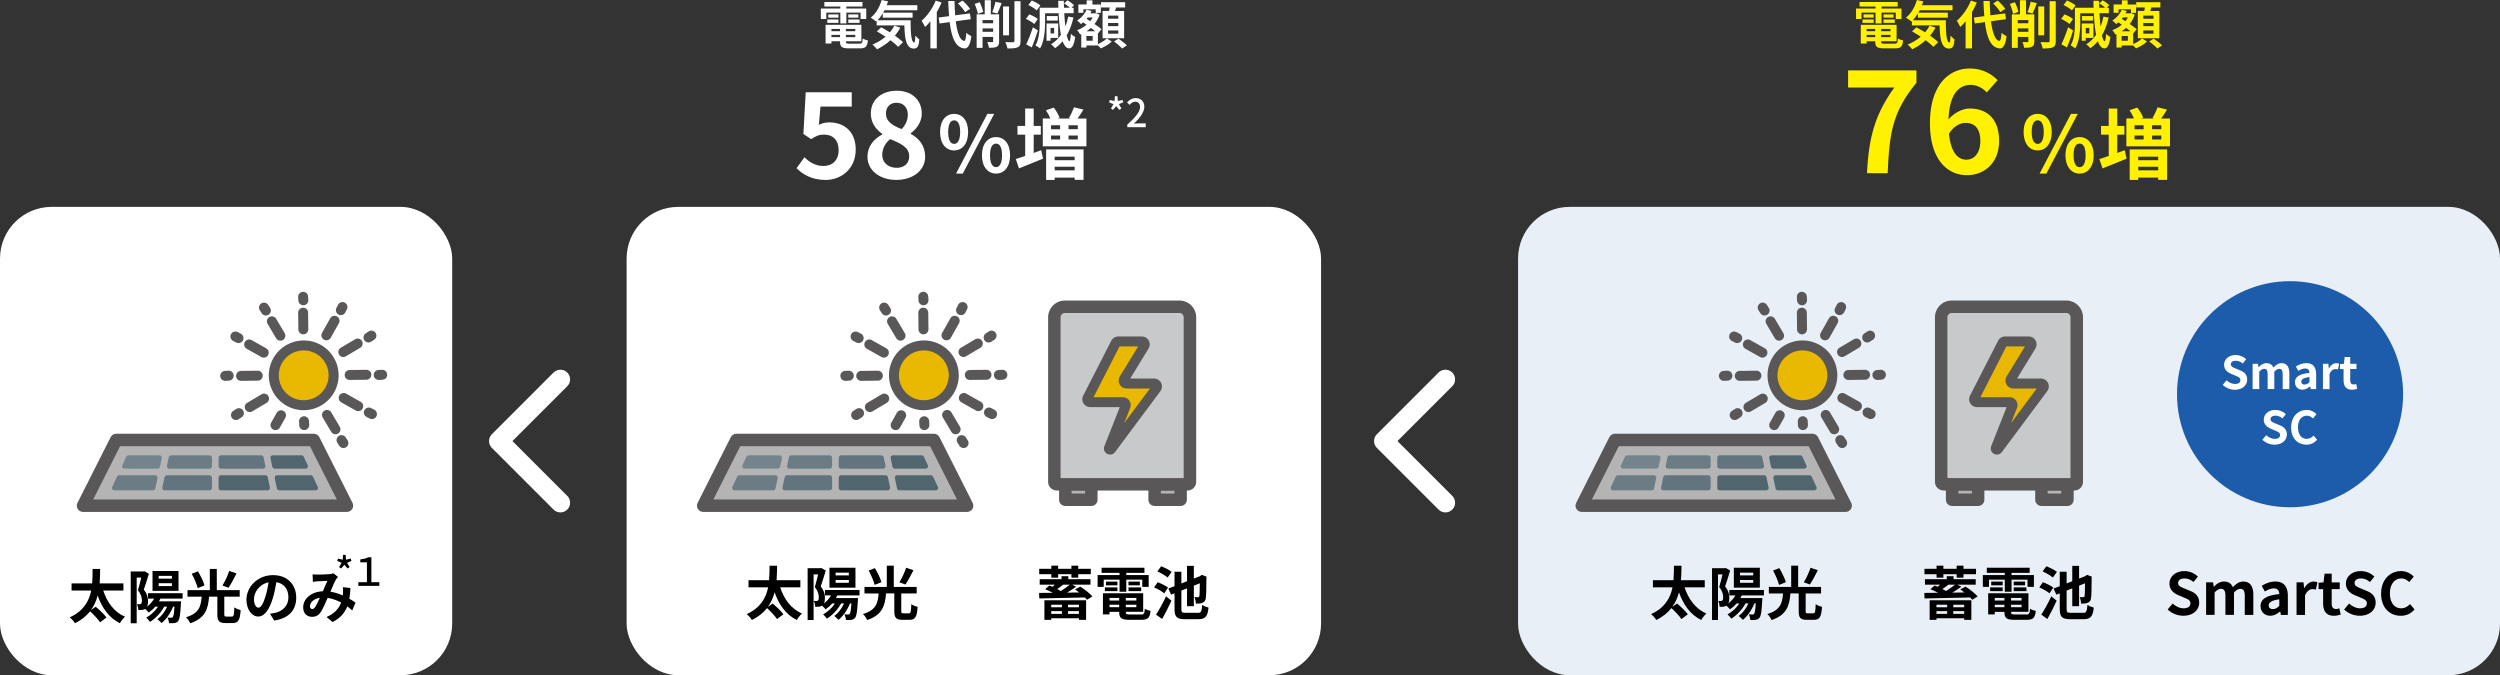 <svg xmlns="http://www.w3.org/2000/svg" id="_レイヤー_2" data-name="レイヤー_2" viewBox="0 0 774 209.05"><rect x="0" y="0" width="774" height="209.05" fill="#333333" stroke="none"/><defs><style>.cls-1{fill:#51656f}.cls-2{fill:#e9b800}.cls-3{fill:#c8c9ca}.cls-4{fill:#1d5caa}.cls-5{fill:#62747e}.cls-6{fill:#fff}.cls-7{fill:none;stroke:#fff;stroke-linecap:round;stroke-linejoin:round;stroke-width:6px}.cls-8{fill:#6b7c85}.cls-10{fill:#74848c}.cls-11{fill:#b4b4b5}.cls-12{fill:#595757}.cls-13{fill:#fff100}</style></defs><g id="_レイヤー_1-2" data-name="レイヤー_1"><path d="M255.81 5.89h-1.68V2.64h6.04v-.61h-4.95V.62h11.8v1.41h-4.99v.61h6.16v3.25h-1.76V3.91h-4.4v3.33h-1.86V3.91h-4.35v1.98Zm10.26 7.62c.8 0 .94-.24 1.06-1.6.38.27 1.1.51 1.58.61-.22 1.92-.74 2.45-2.48 2.45h-3.36c-2.19 0-2.8-.46-2.8-2.14v-.05h-2.66v.7h-1.81V7.67h11.08v5.11h-4.79v.05c0 .59.18.69 1.15.69h3.03Zm-9.94-7.48h3.46v1.04h-3.46V6.03Zm3.46-.56h-3.15V4.45h3.15v1.02Zm-2.18 3.48v.7h2.66v-.7h-2.66Zm2.66 2.54v-.69h-2.66v.69h2.66Zm4.72-2.54h-2.9v.7h2.9v-.7Zm0 2.54v-.69h-2.9v.69h2.9Zm.96-7.04v1.02h-3.12V4.45h3.12Zm-3.12 1.58h3.49v1.04h-3.49V6.03ZM281.94 6.27c-.03 3.84.18 6.87 1.1 6.87.24-.02.3-.85.34-2.14.37.43.85.91 1.23 1.18-.14 2-.48 2.85-1.71 2.85-2.34 0-2.8-3.06-2.9-7.16h-8.58V6.54l-.14.13c-.37-.32-1.26-.93-1.73-1.2 1.59-1.2 2.79-3.27 3.41-5.47l1.98.42c-.13.4-.26.8-.4 1.18H284v1.58h-10.16c-.13.26-.27.51-.42.75h9.12v1.54h-9.24V4.13c-.5.82-1.04 1.54-1.62 2.15h10.24Zm-3.2 2.29c-.48.88-1.04 1.71-1.7 2.48 1.01.69 1.9 1.41 2.53 2.03l-1.52 1.44c-.56-.62-1.41-1.33-2.37-2.06-1.26 1.15-2.69 2.1-4.16 2.82-.3-.4-1.01-1.14-1.42-1.49 1.49-.58 2.87-1.41 4.05-2.42-.91-.61-1.84-1.17-2.69-1.65l1.36-1.25c.83.43 1.76.98 2.67 1.55.56-.64 1.02-1.33 1.41-2.06l1.84.61ZM291.52.78c-.42.98-.91 1.97-1.49 2.95v11.25h-1.98v-8.4c-.54.67-1.09 1.28-1.67 1.79-.18-.45-.72-1.47-1.06-1.94 1.73-1.47 3.41-3.83 4.37-6.24l1.82.59Zm4.39 5.8c.45 3.55 1.3 5.92 2.58 6.08.37.03.56-.77.69-2.54.35.42 1.2.9 1.55 1.09-.4 3.09-1.26 3.83-2.16 3.78-2.71-.26-3.97-3.27-4.54-8.15l-3.15.43-.27-1.84 3.23-.43c-.11-1.44-.21-3.01-.26-4.69h1.94c.03 1.57.1 3.07.21 4.43l4.56-.59.27 1.79-4.64.64Zm2.87-2.83c-.4-.75-1.36-1.87-2.19-2.69l1.42-.88c.85.77 1.84 1.82 2.31 2.58l-1.54.99ZM302.75 4.29c-.14-.82-.58-2.13-.99-3.07l1.55-.54c.46.94.91 2.19 1.09 3.01l-1.65.61Zm6.57 8.5c0 .88-.16 1.38-.74 1.68-.54.29-1.3.32-2.42.32-.06-.51-.29-1.3-.51-1.78.62.03 1.31.03 1.54.03.21-.02.29-.08.29-.29v-1.31h-3.28v3.38h-1.83V4.43h2.5V.06h1.89v4.37h2.56v8.36Zm-5.13-6.58v.99h3.28v-.99h-3.28Zm3.29 3.63V8.8h-3.28v1.04h3.28Zm-.29-6.05c.38-.9.8-2.26 1.01-3.25l1.89.42c-.42 1.17-.91 2.42-1.31 3.23l-1.58-.4Zm5.2 7.14h-1.84V2h1.84v8.93ZM315.96.37v12.31c0 1.12-.22 1.63-.88 1.95-.66.32-1.73.38-3.18.37-.08-.54-.37-1.42-.66-1.97 1.04.05 2.07.05 2.4.05.3-.02.43-.11.43-.42V.37h1.89ZM320.19 7.44c-.53-.51-1.67-1.18-2.56-1.58l1.04-1.41c.91.35 2.06.94 2.64 1.46l-1.12 1.54Zm1.14 1.97c-.54 1.76-1.23 3.67-1.89 5.27l-1.73-.94c.61-1.28 1.47-3.39 2.08-5.31l1.54.99Zm-.37-6.19c-.53-.53-1.67-1.25-2.59-1.66l1.07-1.41c.9.38 2.08 1.02 2.66 1.54l-1.14 1.54Zm11.38 2.21c-.48 2.08-1.17 3.92-2.08 5.49.26 1.12.53 1.79.82 1.81.22.02.38-.8.46-2.27.3.37 1.04.83 1.34.98-.4 2.91-1.18 3.54-1.84 3.54-.88-.02-1.55-.8-2.05-2.22-.69.83-1.47 1.55-2.34 2.16-.26-.32-.88-.93-1.25-1.22a9.945 9.945 0 0 0 3.06-2.93c-.35-1.78-.58-4.05-.7-6.67h-4.21v2.79c0 2.4-.22 5.89-1.57 8.13-.3-.3-1.02-.78-1.42-.96 1.22-2.06 1.33-5.01 1.33-7.17V2.4h5.79c-.03-.7-.05-1.42-.06-2.16h1.75c0 .74.02 1.46.05 2.16h1.81c-.46-.45-1.15-.98-1.78-1.34l1.02-.96c.72.4 1.63 1.04 2.05 1.54l-.78.77h.66v1.68h-2.9c.08 1.49.19 2.86.34 4.07.37-.93.66-1.94.88-3.03l1.63.3Zm-7.09 6.32v.86H324V7.26h3.62v4.48h-2.37Zm2.24-5.38h-3.41V4.98h3.41v1.39Zm-2.24 2.27v1.71h1.11V8.64h-1.11ZM339.91 13.65c1.06-.43 2.18-1.17 2.75-1.76l1.54.96c-.83.82-2.24 1.66-3.41 2.13-.21-.26-.56-.61-.88-.91h-3.55v.64h-1.6v-4.15l-.34.14c-.21-.42-.62-1.06-.96-1.36 1.06-.37 2.06-.94 2.95-1.68l-1.06-.74c-.22.19-.45.38-.69.54-.26-.3-.85-.88-1.2-1.1 1.25-.78 2.35-2 2.93-3.35l1.55.38c-.11.26-.22.5-.37.74h1.49l.29-.08 1.07.5a9.528 9.528 0 0 1-1.57 2.88c.85.58 1.63 1.15 2.16 1.6l-1.07 1.33-.03-.03v3.31Zm-4.5-9.68h-1.54V1.39h2.56V.1h1.78v1.3h2.61v2.58h-1.58v-1.1h-3.83v1.1Zm2.88 7.17h-1.94v1.47h1.94v-1.47Zm.8-1.47c-.4-.32-.88-.67-1.36-1.04-.42.38-.86.74-1.34 1.04h2.71Zm-2.34-4.26c-.11.14-.22.27-.34.42l1.11.72c.3-.35.56-.74.78-1.14h-1.55Zm6.62-2.02.19-1.09h-2.69V.69h7.48v1.62h-2.77c-.13.38-.26.75-.38 1.09h2.83v8.44h-6.67V3.39h2.02Zm2.86 1.43h-3.17v.98h3.17v-.98Zm0 2.29h-3.17v.98h3.17v-.98Zm0 2.32h-3.17v.99h3.17v-.99Zm.05 2.54c.85.59 2.02 1.47 2.59 2.08l-1.47.98c-.51-.61-1.63-1.55-2.5-2.19l1.38-.86Z" class="cls-6"/><path d="M576.31 5.89h-1.68V2.64h6.04v-.61h-4.95V.62h11.8v1.41h-4.99v.61h6.16v3.25h-1.76V3.91h-4.4v3.33h-1.86V3.91h-4.35v1.98Zm10.26 7.62c.8 0 .94-.24 1.06-1.6.38.27 1.1.51 1.58.61-.22 1.92-.74 2.45-2.48 2.45h-3.36c-2.19 0-2.8-.46-2.8-2.14v-.05h-2.66v.7h-1.81V7.67h11.08v5.11h-4.79v.05c0 .59.18.69 1.15.69h3.03Zm-9.94-7.48h3.46v1.04h-3.46V6.03Zm3.46-.56h-3.15V4.45h3.15v1.02Zm-2.18 3.48v.7h2.66v-.7h-2.66Zm2.66 2.54v-.69h-2.66v.69h2.66Zm4.72-2.54h-2.9v.7h2.9v-.7Zm0 2.54v-.69h-2.9v.69h2.9Zm.96-7.04v1.02h-3.12V4.45h3.12Zm-3.12 1.58h3.49v1.04h-3.49V6.03ZM602.44 6.27c-.03 3.84.18 6.87 1.1 6.87.24-.02.3-.85.34-2.14.37.43.85.91 1.23 1.18-.14 2-.48 2.85-1.71 2.85-2.34 0-2.8-3.06-2.9-7.16h-8.58V6.54l-.14.13c-.37-.32-1.26-.93-1.73-1.2 1.59-1.2 2.79-3.27 3.41-5.47l1.98.42c-.13.4-.26.8-.4 1.18h9.46v1.58h-10.16c-.13.26-.27.51-.42.75h9.12v1.54h-9.24V4.13c-.5.82-1.04 1.54-1.62 2.15h10.24Zm-3.2 2.29c-.48.88-1.04 1.71-1.7 2.48 1.01.69 1.9 1.41 2.53 2.03l-1.52 1.44c-.56-.62-1.41-1.33-2.37-2.06-1.26 1.15-2.69 2.1-4.16 2.82-.3-.4-1.01-1.14-1.42-1.49 1.49-.58 2.87-1.41 4.05-2.42-.91-.61-1.84-1.17-2.69-1.65l1.36-1.25c.83.43 1.76.98 2.67 1.55.56-.64 1.02-1.33 1.41-2.06l1.84.61ZM612.02.78c-.42.98-.91 1.97-1.49 2.95v11.25h-1.98v-8.4c-.54.67-1.09 1.28-1.67 1.79-.18-.45-.72-1.47-1.06-1.94 1.73-1.47 3.41-3.83 4.37-6.24l1.82.59Zm4.39 5.8c.45 3.55 1.3 5.92 2.58 6.08.37.03.56-.77.69-2.54.35.42 1.2.9 1.55 1.09-.4 3.09-1.26 3.83-2.16 3.78-2.71-.26-3.97-3.27-4.54-8.15l-3.15.43-.27-1.84 3.23-.43c-.11-1.44-.21-3.01-.26-4.69h1.94c.03 1.57.1 3.07.21 4.43l4.56-.59.27 1.79-4.64.64Zm2.87-2.83c-.4-.75-1.36-1.87-2.19-2.69l1.42-.88c.85.77 1.84 1.82 2.31 2.58l-1.54.99ZM623.25 4.29c-.14-.82-.58-2.13-.99-3.07l1.55-.54c.46.94.91 2.19 1.09 3.01l-1.65.61Zm6.57 8.5c0 .88-.16 1.38-.74 1.68-.54.29-1.3.32-2.42.32-.06-.51-.29-1.3-.51-1.78.62.03 1.31.03 1.54.03.21-.02.29-.08.29-.29v-1.31h-3.28v3.38h-1.83V4.43h2.5V.06h1.89v4.37h2.56v8.36Zm-5.13-6.58v.99h3.28v-.99h-3.28Zm3.29 3.63V8.8h-3.28v1.04h3.28Zm-.29-6.05c.38-.9.8-2.26 1.01-3.25l1.89.42c-.42 1.17-.91 2.42-1.31 3.23l-1.58-.4Zm5.2 7.14h-1.84V2h1.84v8.93ZM636.46.37v12.31c0 1.12-.22 1.63-.88 1.95-.66.32-1.73.38-3.18.37-.08-.54-.37-1.42-.66-1.97 1.04.05 2.07.05 2.4.05.3-.02.43-.11.43-.42V.37h1.89ZM640.69 7.44c-.53-.51-1.67-1.18-2.56-1.58l1.04-1.41c.91.35 2.06.94 2.64 1.46l-1.12 1.54Zm1.14 1.97c-.54 1.76-1.23 3.67-1.89 5.27l-1.73-.94c.61-1.28 1.47-3.39 2.08-5.31l1.54.99Zm-.37-6.19c-.53-.53-1.67-1.25-2.59-1.66l1.07-1.41c.9.38 2.08 1.02 2.66 1.54l-1.14 1.54Zm11.38 2.21c-.48 2.08-1.17 3.92-2.08 5.49.26 1.12.53 1.79.82 1.81.22.02.38-.8.46-2.27.3.37 1.04.83 1.34.98-.4 2.91-1.18 3.54-1.84 3.54-.88-.02-1.55-.8-2.05-2.22-.69.83-1.47 1.55-2.34 2.16-.26-.32-.88-.93-1.25-1.22a9.945 9.945 0 0 0 3.06-2.93c-.35-1.78-.58-4.05-.7-6.67h-4.21v2.79c0 2.4-.22 5.89-1.57 8.13-.3-.3-1.02-.78-1.42-.96 1.22-2.06 1.33-5.01 1.33-7.17V2.4h5.79c-.03-.7-.05-1.42-.06-2.16h1.75c0 .74.02 1.46.05 2.16h1.81c-.46-.45-1.15-.98-1.78-1.34l1.02-.96c.72.4 1.63 1.04 2.05 1.54l-.78.77h.66v1.68H650c.08 1.49.19 2.86.34 4.07.37-.93.66-1.94.88-3.03l1.63.3Zm-7.09 6.32v.86h-1.25V7.26h3.62v4.48h-2.37Zm2.24-5.38h-3.41V4.98h3.41v1.39Zm-2.24 2.27v1.71h1.11V8.64h-1.11ZM660.41 13.65c1.06-.43 2.18-1.17 2.75-1.76l1.54.96c-.83.82-2.24 1.66-3.41 2.13-.21-.26-.56-.61-.88-.91h-3.55v.64h-1.6v-4.15l-.34.14c-.21-.42-.62-1.06-.96-1.36 1.06-.37 2.06-.94 2.95-1.68l-1.06-.74c-.22.19-.45.38-.69.54-.26-.3-.85-.88-1.2-1.1 1.25-.78 2.35-2 2.93-3.35l1.55.38c-.11.26-.22.5-.37.74h1.49l.29-.08 1.07.5a9.528 9.528 0 0 1-1.57 2.88c.85.58 1.63 1.15 2.16 1.6l-1.07 1.33-.03-.03v3.31Zm-4.5-9.68h-1.54V1.39h2.56V.1h1.78v1.3h2.61v2.58h-1.58v-1.1h-3.83v1.1Zm2.88 7.17h-1.94v1.47h1.94v-1.47Zm.8-1.47c-.4-.32-.88-.67-1.36-1.04-.42.38-.86.74-1.34 1.04h2.71Zm-2.34-4.26c-.11.14-.22.27-.34.42l1.11.72c.3-.35.56-.74.78-1.14h-1.55Zm6.62-2.02.19-1.09h-2.69V.69h7.48v1.62h-2.77c-.13.38-.26.75-.38 1.09h2.83v8.44h-6.67V3.39h2.02Zm2.86 1.43h-3.17v.98h3.17v-.98Zm0 2.29h-3.17v.98h3.17v-.98Zm0 2.32h-3.17v.99h3.17v-.99Zm.05 2.54c.85.59 2.02 1.47 2.59 2.08l-1.47.98c-.51-.61-1.63-1.55-2.5-2.19l1.38-.86ZM586.49 27.09h-14.32V21.8h21.16v3.83c-7.4 9.03-8.38 15.52-8.9 27.99h-6.41c.56-11.05 2.41-18.1 8.47-26.53ZM615.08 28.6c-1.12-1.29-3.05-2.32-4.9-2.32-3.65 0-6.66 2.75-6.92 10.71 1.72-2.11 4.47-3.4 6.54-3.4 5.33 0 9.12 3.18 9.12 10.02s-4.56 10.62-9.97 10.62c-6.06 0-11.44-4.86-11.44-16.08 0-11.87 5.89-16.94 12.3-16.94 3.87 0 6.71 1.63 8.64 3.61l-3.35 3.78Zm-1.98 15c0-3.78-1.76-5.55-4.51-5.55-1.72 0-3.61.9-5.2 3.35.6 5.8 2.75 8.04 5.42 8.04 2.36 0 4.3-1.98 4.3-5.85ZM626.52 40.88c0-3.58 1.8-5.62 4.34-5.62s4.34 2.04 4.34 5.62-1.78 5.69-4.34 5.69-4.34-2.11-4.34-5.69Zm6.22 0c0-2.62-.82-3.62-1.87-3.62s-1.85 1.01-1.85 3.62.82 3.67 1.85 3.67 1.87-1.06 1.87-3.67Zm8.42-5.62h2.11l-9.72 18.48h-2.09l9.7-18.48Zm-1.68 12.82c0-3.58 1.82-5.64 4.37-5.64s4.34 2.06 4.34 5.64-1.8 5.66-4.34 5.66-4.37-2.11-4.37-5.66Zm6.22 0c0-2.64-.79-3.62-1.85-3.62s-1.87.98-1.87 3.62.82 3.67 1.87 3.67 1.85-1.08 1.85-3.67ZM655.49 47.36c.77-.29 1.56-.58 2.33-.86l.58 2.62c-2.52 1.03-5.28 2.16-7.46 3.02l-.98-2.9c.82-.24 1.8-.58 2.9-.96V41.7h-2.38v-2.71h2.38v-5.38h2.64v5.38h2.21v2.71h-2.21v5.66Zm16.34-10.68v8.62h-13.51v-8.62h2.35c-.34-.79-.86-1.78-1.37-2.54l2.42-.84c.74.96 1.49 2.28 1.8 3.17l-.6.22h4.01l-.53-.17c.58-.91 1.22-2.3 1.58-3.31l2.93.72c-.62 1.01-1.25 1.97-1.82 2.76h2.74Zm-12.48 9.57h11.59v9.43h-2.76v-.7h-6.19v.72h-2.64v-9.46Zm1.51-7.46v1.22h2.81v-1.22h-2.81Zm0 4.39h2.81v-1.22h-2.81v1.22Zm1.13 5.33v1.08h6.19v-1.08h-6.19Zm6.2 4.22v-1.1H662v1.1h6.19Zm.95-13.94h-2.86v1.22h2.86v-1.22Zm0 3.17h-2.86v1.22h2.86v-1.22Z" class="cls-13"/><path d="m173.5 155.64-19.09-19.09 19.09-19.09M447.5 155.64l-19.09-19.09 19.09-19.09" class="cls-7"/><rect width="140" height="145" y="64.05" class="cls-6" rx="16" ry="16"/><path d="M31.96 182.83c1.19 3.64 3.38 6.66 6.75 8.12-.54.47-1.26 1.37-1.6 2-3.38-1.69-5.49-4.7-6.88-8.57-.41 1.57-1.06 3.11-2.07 4.5l1.48-1.03c1.13.95 2.65 2.38 3.33 3.33l-1.98 1.48c-.61-.94-1.96-2.36-3.1-3.4-1.12 1.42-2.63 2.7-4.7 3.69-.32-.59-.99-1.35-1.6-1.82 4.3-1.93 6-5.06 6.64-8.3h-6.07v-2.21h6.37c.14-1.57.13-3.1.14-4.47h2.34c-.02 1.39-.04 2.9-.16 4.47h7.36v2.21h-6.27ZM49.67 185.32c-.13.29-.29.58-.45.85h6.84l-.05.72c-.18 3.46-.41 4.88-.86 5.38-.32.41-.67.54-1.1.63-.4.05-1.04.07-1.73.05-.02-.56-.22-1.3-.47-1.76.5.05.92.07 1.15.07s.36-.04.5-.22c.22-.25.38-1.12.52-3.22h-.43c-.83 2.07-2.11 3.89-3.55 5.08-.29-.32-.95-.9-1.31-1.19 1.26-.92 2.32-2.32 3.01-3.89h-.9c-1.04 1.94-2.7 3.64-4.39 4.72-.25-.32-.83-1.03-1.17-1.33 1.44-.79 2.75-2 3.64-3.38h-.86c-.61.72-1.3 1.33-2.02 1.82-.23-.29-.72-.79-1.1-1.13-.27.16-.58.25-.95.32-.31.04-.72.05-1.15.04-.02-.5-.18-1.31-.47-1.82.32.02.58.02.79.02.2-.02.36-.05.5-.16.2-.14.27-.5.27-1.01 0-.83-.23-1.94-1.24-3.15.36-1.13.74-2.7 1.03-3.93h-1.4v14.13h-1.85v-16.04h3.91l.31-.09 1.4.81c-.47 1.53-1.06 3.49-1.57 4.9 1.08 1.37 1.31 2.57 1.31 3.62 0 .68-.09 1.22-.27 1.64.86-.68 1.62-1.51 2.16-2.47h-1.89v-1.67h10.71v1.67h-6.86Zm5.6-2.38h-8.05v-6.16h8.05v6.16Zm-2.05-4.65h-4.09v.86h4.09v-.86Zm0 2.27h-4.09v.88h4.09v-.88ZM71.79 190.88c.58 0 .68-.4.76-2.84.47.36 1.4.72 1.96.86-.22 3.15-.76 4-2.54 4h-2.14c-2.04 0-2.54-.68-2.54-2.74v-5.44h-2.56c-.31 3.78-1.13 6.66-5.85 8.25-.23-.58-.81-1.44-1.3-1.87 4.12-1.22 4.61-3.44 4.86-6.37h-4.39v-2.02h6.91v-6.57h2.16v6.57h7.09v2.02h-4.77v5.42c0 .63.09.74.68.74h1.66Zm-10.58-8.8c-.27-1.17-1.08-3.02-1.85-4.45l1.93-.74c.81 1.35 1.71 3.13 2.02 4.36l-2.09.83Zm12.01-4.54c-.81 1.6-1.71 3.33-2.48 4.43l-1.87-.7c.76-1.21 1.64-3.08 2.09-4.5l2.27.77ZM83.58 190.02c.68-.09 1.19-.18 1.66-.29 2.29-.54 4.05-2.18 4.05-4.77s-1.33-4.3-3.73-4.72c-.25 1.51-.56 3.17-1.06 4.84-1.06 3.6-2.61 5.8-4.56 5.8s-3.64-2.18-3.64-5.19c0-4.11 3.58-7.63 8.21-7.63s7.2 3.08 7.2 6.97-2.3 6.41-6.81 7.09l-1.33-2.11Zm-1.38-5.41c.41-1.31.74-2.84.95-4.32-2.95.61-4.52 3.21-4.52 5.17 0 1.8.72 2.68 1.39 2.68.74 0 1.46-1.12 2.18-3.53ZM109.04 188.99c-.47-.41-.99-.85-1.53-1.24-.79 2.02-2.14 3.58-4.52 4.83l-1.91-1.55c2.7-1.15 3.94-2.86 4.54-4.48-1.26-.68-2.67-1.22-4.18-1.44-.67 1.53-1.44 3.3-2.07 4.29-.7 1.08-1.55 1.57-2.77 1.57-1.57 0-2.74-1.08-2.74-2.88 0-2.75 2.5-4.88 6.09-5.04.5-1.15 1.01-2.36 1.42-3.21-.7.02-2.23.07-3.04.13-.38.02-1.01.09-1.46.16l-.09-2.3c.47.05 1.08.07 1.48.07 1.01 0 2.92-.07 3.75-.14.43-.04.9-.14 1.21-.27l1.42 1.12c-.25.27-.45.5-.59.76-.47.76-1.12 2.3-1.75 3.82 1.39.22 2.68.65 3.83 1.15.02-.22.04-.41.05-.61.04-.68.05-1.37-.02-1.94l2.34.27c-.07 1.19-.16 2.3-.34 3.31.74.41 1.39.85 1.91 1.19l-1.03 2.47Zm-10.02-3.91c-1.98.31-3.06 1.51-3.06 2.63 0 .5.31.85.67.85s.61-.16.94-.61c.45-.67.95-1.76 1.46-2.86Z"/><circle cx="94.02" cy="116.2" r="9.25" class="cls-2" transform="rotate(-23 94.034 116.206)"/><path d="M94.01 127c-1.34 0-2.71-.25-4.03-.79a10.72 10.72 0 0 1-5.89-5.79 10.705 10.705 0 0 1-.07-8.26c2.23-5.52 8.53-8.2 14.06-5.97a10.72 10.72 0 0 1 5.89 5.79c1.13 2.65 1.15 5.59.07 8.26-1.7 4.2-5.75 6.75-10.02 6.75Zm.02-18.51c-3.05 0-5.95 1.82-7.16 4.82-.77 1.91-.75 4.01.05 5.9.8 1.9 2.3 3.37 4.21 4.14 3.94 1.59 8.45-.32 10.04-4.26.77-1.91.75-4.01-.05-5.9-.8-1.9-2.3-3.37-4.21-4.14-.94-.38-1.92-.56-2.88-.56Zm-8.59 4.24ZM93.91 103.51c-.84 0-1.53-.68-1.54-1.52l-.06-5.16c0-.85.67-1.55 1.52-1.56.86-.02 1.55.67 1.56 1.52l.06 5.16c0 .85-.67 1.55-1.52 1.56h-.02ZM93.91 94.51c-.81 0-1.49-.64-1.54-1.46l-.06-1.08a1.542 1.542 0 0 1 3.08-.16l.06 1.08c.05.85-.61 1.58-1.46 1.62h-.08ZM86.81 105.47c-.53 0-1.04-.27-1.33-.76l-2.63-4.44c-.43-.73-.19-1.68.54-2.11.73-.43 1.68-.19 2.11.54l2.63 4.44c.43.73.19 1.68-.54 2.11-.25.15-.52.22-.78.22ZM82.32 97.68c-.5 0-1-.25-1.29-.7l-.59-.91c-.46-.71-.26-1.67.45-2.13.71-.46 1.67-.26 2.13.45l.59.91c.46.71.26 1.67-.45 2.13-.26.17-.55.25-.84.25ZM81.64 110.72c-.26 0-.52-.06-.75-.2l-4.5-2.53a1.544 1.544 0 0 1-.59-2.1c.42-.74 1.36-1.01 2.1-.59l4.5 2.53a1.544 1.544 0 0 1-.76 2.89ZM73.85 106.22c-.23 0-.47-.05-.7-.17l-.96-.49a1.545 1.545 0 0 1-.68-2.07c.39-.76 1.31-1.06 2.07-.68l.96.49c.76.39 1.06 1.31.68 2.07-.27.54-.81.84-1.38.84ZM74.63 117.91c-.84 0-1.53-.68-1.54-1.52 0-.85.67-1.55 1.52-1.56l5.16-.06c.84-.02 1.55.67 1.56 1.52 0 .85-.67 1.55-1.52 1.56l-5.16.06h-.02ZM69.72 117.91c-.81 0-1.49-.64-1.54-1.46-.05-.85.61-1.58 1.46-1.62l1.08-.06c.84-.04 1.58.61 1.62 1.46.05.85-.61 1.58-1.46 1.62l-1.08.06h-.08ZM77.32 127.58a1.544 1.544 0 0 1-.79-2.87l4.44-2.63c.73-.43 1.68-.19 2.11.54.43.73.19 1.68-.54 2.11l-4.44 2.63c-.25.15-.52.22-.78.22ZM73.06 130.04c-.5 0-1-.25-1.29-.7-.46-.71-.26-1.67.45-2.13l.91-.59c.71-.46 1.67-.26 2.13.45.46.71.26 1.67-.45 2.13l-.91.59c-.26.17-.55.25-.84.25ZM85.29 133.16c-.26 0-.52-.06-.75-.2a1.544 1.544 0 0 1-.59-2.1l1.71-3.04c.42-.74 1.36-1.01 2.1-.59.74.42 1.01 1.36.59 2.1l-1.71 3.04c-.28.5-.81.79-1.35.79ZM94.19 133.16c-.82 0-1.5-.64-1.54-1.47l-.06-1.19a1.55 1.55 0 0 1 1.46-1.62c.84-.04 1.57.61 1.62 1.46l.06 1.19c.04.85-.61 1.57-1.46 1.62h-.08ZM103.87 134.45c-.53 0-1.04-.27-1.33-.76l-2.63-4.44c-.43-.73-.19-1.68.54-2.11.73-.43 1.68-.19 2.11.54l2.63 4.44c.43.73.19 1.68-.54 2.11-.25.15-.52.22-.78.22ZM106.33 138.71c-.5 0-1-.25-1.29-.7l-.59-.91c-.46-.71-.26-1.67.45-2.13.71-.46 1.67-.26 2.13.45l.59.91c.46.71.26 1.67-.45 2.13-.26.17-.55.25-.84.25ZM110.9 127.29c-.26 0-.52-.06-.75-.2l-4.5-2.53c-.74-.42-1.01-1.36-.59-2.1s1.36-1.01 2.1-.59l4.5 2.53a1.544 1.544 0 0 1-.76 2.89ZM115.16 129.75c-.23 0-.47-.05-.7-.17l-.96-.49a1.545 1.545 0 0 1-.68-2.07c.39-.76 1.31-1.06 2.07-.68l.96.49c.76.39 1.06 1.31.68 2.07-.27.54-.81.84-1.38.84ZM108.26 117.63c-.84 0-1.53-.68-1.54-1.52 0-.85.67-1.55 1.52-1.56l5.16-.06c.84-.02 1.55.67 1.56 1.52 0 .85-.67 1.55-1.52 1.56l-5.16.06h-.02ZM117.25 117.63c-.81 0-1.49-.64-1.54-1.46-.05-.85.61-1.58 1.46-1.62l1.08-.06c.84-.04 1.58.61 1.62 1.46.05.85-.61 1.58-1.46 1.62l-1.08.06h-.08ZM106.3 110.53a1.544 1.544 0 0 1-.79-2.87l4.44-2.63c.73-.43 1.68-.19 2.11.54.43.73.19 1.68-.54 2.11l-4.44 2.63c-.25.15-.52.22-.78.22ZM114.08 106.03c-.5 0-1-.25-1.29-.7-.46-.71-.26-1.67.45-2.13l.91-.59c.71-.46 1.67-.26 2.13.45.46.71.26 1.67-.45 2.13l-.91.59c-.26.17-.55.25-.84.25ZM101.04 105.36c-.26 0-.52-.06-.75-.2a1.544 1.544 0 0 1-.59-2.1l2.53-4.5c.42-.74 1.36-1.01 2.1-.59.74.42 1.01 1.36.59 2.1l-2.53 4.5c-.28.5-.81.79-1.35.79ZM105.54 97.57a1.545 1.545 0 0 1-1.38-2.24l.49-.96c.39-.76 1.32-1.06 2.07-.68.76.39 1.06 1.31.68 2.07l-.49.96c-.27.54-.81.84-1.38.84Z" class="cls-12"/><path d="M107.42 156.56H25.7l10.29-20.35h61.15l10.28 20.35z" class="cls-11"/><path d="M107.42 158.49H25.7c-.67 0-1.29-.35-1.64-.92-.35-.57-.38-1.28-.08-1.88l10.28-20.35c.33-.65.99-1.06 1.72-1.06h61.16c.73 0 1.39.41 1.72 1.06l10.28 20.35c.3.6.27 1.31-.08 1.88-.35.57-.97.92-1.64.92Zm-78.58-3.85h75.45l-8.33-16.5H37.18l-8.33 16.5Z" class="cls-12"/><path d="M64.89 140.98H52.96c-.34 0-.64.24-.71.58l-.56 2.66c-.1.45.25.88.71.88h12.49c.4 0 .73-.33.73-.73v-2.66c0-.4-.33-.73-.73-.73Z" class="cls-8"/><path d="M85.02 145.09h9.58c.53 0 .89-.55.66-1.04l-1.24-2.66a.726.726 0 0 0-.66-.42h-8.9c-.46 0-.81.43-.71.88l.56 2.66c.07.34.37.58.71.58Z" class="cls-1"/><path d="M68.41 145.09h13.03c.46 0 .81-.43.71-.88l-.56-2.66a.727.727 0 0 0-.71-.58H68.41c-.4 0-.73.33-.73.73v2.66c0 .4.33.73.73.73ZM65.62 151.07v-3.19c0-.4-.33-.73-.73-.73H51.65c-.34 0-.64.24-.71.58l-.67 3.19c-.1.45.25.88.71.88h13.91c.4 0 .73-.33.73-.73Z" class="cls-5"/><path d="M82.18 147.15H68.41c-.4 0-.73.33-.73.73v3.19c0 .4.33.73.73.73h14.44c.46 0 .81-.43.71-.88l-.67-3.19a.727.727 0 0 0-.71-.58ZM85.05 148.03l.67 3.19c.07.34.37.58.71.58h11.29c.53 0 .89-.55.66-1.04l-1.49-3.19a.726.726 0 0 0-.66-.42H85.76c-.46 0-.81.43-.71.88Z" class="cls-1"/><path d="M48.07 147.15H36.89c-.28 0-.54.16-.66.42l-1.49 3.19c-.23.48.13 1.04.66 1.04h11.99c.34 0 .64-.24.71-.58l.67-3.19c.1-.45-.25-.88-.71-.88Z" class="cls-8"/><path d="m49.52 144.51.56-2.66c.1-.45-.25-.88-.71-.88h-9.61c-.28 0-.54.16-.66.42l-1.24 2.66c-.23.48.13 1.04.66 1.04H48.8c.34 0 .64-.24.71-.58Z" class="cls-10"/><rect width="215" height="145" x="194" y="64.05" class="cls-6" rx="16" ry="16"/><path d="M241.54 181.83c1.19 3.64 3.38 6.66 6.75 8.12-.54.47-1.26 1.37-1.6 2-3.39-1.69-5.49-4.7-6.88-8.57-.41 1.57-1.06 3.11-2.07 4.5l1.48-1.03c1.13.95 2.65 2.38 3.33 3.33l-1.98 1.48c-.61-.94-1.96-2.36-3.1-3.4-1.12 1.42-2.63 2.7-4.7 3.69-.32-.59-.99-1.35-1.6-1.82 4.3-1.93 6-5.06 6.64-8.3h-6.07v-2.21h6.37c.14-1.57.13-3.1.14-4.47h2.34c-.02 1.39-.04 2.9-.16 4.47h7.36v2.21h-6.27ZM259.25 184.32c-.13.29-.29.58-.45.85h6.84l-.05.72c-.18 3.46-.41 4.88-.87 5.38-.32.41-.67.54-1.1.63-.4.05-1.04.07-1.73.05-.02-.56-.22-1.3-.47-1.76.5.05.92.07 1.15.07s.36-.04.5-.22c.22-.25.38-1.12.52-3.22h-.43c-.83 2.07-2.11 3.89-3.55 5.08-.29-.32-.95-.9-1.31-1.19 1.26-.92 2.32-2.32 3.01-3.89h-.9c-1.04 1.94-2.7 3.64-4.39 4.72-.25-.32-.83-1.03-1.17-1.33 1.44-.79 2.76-2 3.64-3.38h-.86c-.61.72-1.3 1.33-2.02 1.82-.23-.29-.72-.79-1.1-1.13-.27.16-.58.25-.95.32-.31.04-.72.05-1.15.04-.02-.5-.18-1.31-.47-1.82.32.02.58.02.79.02.2-.02.36-.05.5-.16.2-.14.27-.5.27-1.01 0-.83-.23-1.94-1.24-3.15.36-1.13.74-2.7 1.03-3.93h-1.4v14.13h-1.85v-16.04h3.91l.31-.09 1.4.81c-.47 1.53-1.06 3.49-1.57 4.9 1.08 1.37 1.31 2.57 1.31 3.62 0 .68-.09 1.22-.27 1.64.86-.68 1.62-1.51 2.16-2.47h-1.89v-1.67h10.71v1.67h-6.86Zm5.6-2.38h-8.05v-6.16h8.05v6.16Zm-2.05-4.65h-4.09v.86h4.09v-.86Zm0 2.27h-4.09v.88h4.09v-.88ZM281.38 189.88c.58 0 .68-.4.76-2.84.47.36 1.4.72 1.96.86-.22 3.15-.76 4-2.54 4h-2.14c-2.04 0-2.54-.68-2.54-2.74v-5.44h-2.56c-.31 3.78-1.13 6.66-5.85 8.25-.23-.58-.81-1.44-1.3-1.87 4.12-1.22 4.61-3.44 4.86-6.37h-4.39v-2.02h6.91v-6.57h2.16v6.57h7.09v2.02h-4.77v5.42c0 .63.09.74.69.74h1.66Zm-10.59-8.8c-.27-1.17-1.08-3.02-1.85-4.45l1.93-.74c.81 1.35 1.71 3.13 2.02 4.36l-2.09.83Zm12.01-4.54c-.81 1.6-1.71 3.33-2.48 4.43l-1.87-.7c.76-1.21 1.64-3.08 2.09-4.5l2.27.77ZM334.46 181.63c1.39.83 2.95 2.14 3.75 3.02l-1.67 1.04c-.18-.22-.4-.47-.65-.72-5.1.14-10.55.25-14.12.31l-.07-1.71c1.22 0 2.67-.02 4.25-.04-.76-.41-1.6-.81-2.36-1.1l1.28-1.15c.31.11.63.25.95.38.25-.2.52-.43.79-.65h-4.72v-1.69h6.75v-.92h2.11v.92h6.86v1.69h-5.71l1.28.63c-.85.63-1.84 1.26-2.83 1.84l3.78-.05c-.43-.34-.88-.68-1.3-.95l1.62-.85Zm-8.97-3.85h-3.75v-1.69h3.75v-.95h2.11v.95h4.11v-.95h2.11v.95h3.89v1.69h-3.89v1.06h-2.11v-1.06h-4.11v1.06h-2.11v-1.06Zm-2.14 8.07h12.91v6.07h-2.21v-.5h-8.59v.5h-2.11v-6.07Zm2.11 1.38v.77h3.31v-.77h-3.31Zm3.31 2.83v-.85h-3.31v.85h3.31Zm.36-9.04c-.59.49-1.24.95-1.82 1.35.4.2.77.41 1.12.61 1.01-.63 2.02-1.33 2.77-1.96h-2.07Zm4.91 6.21h-3.38v.77h3.38v-.77Zm0 2.83v-.85h-3.38v.85h3.38ZM341.71 181.69h-1.89v-3.66h6.79v-.68h-5.56v-1.58h13.27v1.58h-5.62v.68h6.93v3.66h-1.98v-2.23h-4.95v3.75h-2.09v-3.75h-4.9v2.23Zm11.54 8.57c.9 0 1.06-.27 1.19-1.8.43.31 1.24.58 1.78.68-.25 2.16-.83 2.75-2.79 2.75h-3.78c-2.47 0-3.15-.52-3.15-2.41v-.05h-2.99v.79h-2.04v-6.54h12.46v5.74h-5.38v.05c0 .67.2.77 1.3.77h3.4Zm-11.18-8.41h3.89v1.17h-3.89v-1.17Zm3.89-.63h-3.55v-1.15h3.55v1.15Zm-2.45 3.91v.79h2.99v-.79h-2.99Zm2.99 2.86v-.77h-2.99v.77h2.99Zm5.31-2.86h-3.26v.79h3.26v-.79Zm0 2.86v-.77h-3.26v.77h3.26Zm1.08-7.92v1.15h-3.51v-1.15h3.51Zm-3.51 1.78h3.93v1.17h-3.93v-1.17ZM360.45 183.69c-.67-.58-2.05-1.37-3.15-1.82l1.12-1.62c1.06.4 2.5 1.1 3.21 1.67l-1.17 1.76Zm-2.54 6.6c.88-1.35 2.14-3.58 3.1-5.67l1.67 1.35c-.86 1.89-1.89 3.93-2.88 5.67l-1.89-1.35Zm3.58-11.48c-.65-.59-2.07-1.42-3.17-1.91l1.17-1.58c1.1.43 2.54 1.15 3.26 1.73l-1.26 1.76Zm9.31 10.94c1.06 0 1.24-.43 1.4-2.45.5.32 1.37.68 1.96.81-.27 2.68-.94 3.6-3.21 3.6h-4.03c-2.56 0-3.29-.68-3.29-3.22v-4.79l-1.06.41-.85-1.89 1.91-.74v-4.47h2.12v3.62l1.75-.67v-4.77h2.11v3.94l1.89-.74.18-.13.38-.29 1.51.58-.07.32c-.02 3.17-.05 5.31-.16 6.09-.07.92-.41 1.39-1.01 1.64-.56.27-1.42.29-2.07.29-.04-.63-.23-1.53-.47-2.02.38.02.88.02 1.1.02.23 0 .38-.05.45-.41.05-.32.09-1.49.11-3.89l-1.84.72v6.36h-2.11v-5.51l-1.75.68v5.65c0 1.08.18 1.24 1.35 1.24h3.69Z"/><circle cx="286.02" cy="116.2" r="9.25" class="cls-2" transform="rotate(-23 286.032 116.213)"/><path d="M286.01 127c-1.34 0-2.71-.25-4.03-.79a10.72 10.72 0 0 1-5.89-5.79 10.705 10.705 0 0 1-.07-8.26c2.23-5.52 8.53-8.2 14.06-5.97a10.72 10.72 0 0 1 5.89 5.79c1.13 2.65 1.15 5.59.07 8.26-1.7 4.2-5.75 6.75-10.02 6.75Zm.02-18.51c-3.05 0-5.95 1.82-7.16 4.82-.77 1.91-.75 4.01.05 5.9.8 1.9 2.3 3.37 4.21 4.14 3.94 1.59 8.45-.32 10.04-4.26.77-1.91.75-4.01-.05-5.9-.8-1.9-2.3-3.37-4.21-4.14-.94-.38-1.92-.56-2.88-.56Zm-8.59 4.24ZM285.91 103.51c-.84 0-1.53-.68-1.54-1.52l-.06-5.16c0-.85.67-1.55 1.52-1.56.86-.02 1.55.67 1.56 1.52l.06 5.16c0 .85-.67 1.55-1.52 1.56h-.02ZM285.91 94.51c-.81 0-1.49-.64-1.54-1.46l-.06-1.08a1.542 1.542 0 0 1 3.08-.16l.06 1.08c.05.85-.61 1.58-1.46 1.62h-.08ZM278.81 105.47c-.53 0-1.04-.27-1.33-.76l-2.63-4.44c-.43-.73-.19-1.68.54-2.11.73-.43 1.68-.19 2.11.54l2.63 4.44c.43.73.19 1.68-.54 2.11-.25.15-.52.22-.78.22ZM274.32 97.68c-.5 0-1-.25-1.29-.7l-.59-.91c-.46-.71-.26-1.67.45-2.13.71-.46 1.67-.26 2.13.45l.59.91c.46.71.26 1.67-.45 2.13-.26.17-.55.25-.84.25ZM273.64 110.72c-.26 0-.52-.06-.75-.2l-4.5-2.53a1.544 1.544 0 0 1-.59-2.1c.42-.74 1.36-1.01 2.1-.59l4.5 2.53a1.544 1.544 0 0 1-.76 2.89ZM265.85 106.22c-.23 0-.47-.05-.7-.17l-.96-.49a1.545 1.545 0 0 1-.68-2.07c.39-.76 1.31-1.06 2.07-.68l.96.49c.76.39 1.06 1.31.68 2.07-.27.54-.81.84-1.38.84ZM266.63 117.91c-.84 0-1.53-.68-1.54-1.52 0-.85.67-1.55 1.52-1.56l5.16-.06c.84-.02 1.55.67 1.56 1.52 0 .85-.67 1.55-1.52 1.56l-5.16.06h-.02ZM261.72 117.91c-.81 0-1.49-.64-1.54-1.46-.05-.85.61-1.58 1.46-1.62l1.08-.06c.84-.04 1.58.61 1.62 1.46.05.85-.61 1.58-1.46 1.62l-1.08.06h-.08ZM269.32 127.58a1.544 1.544 0 0 1-.79-2.87l4.44-2.63c.73-.43 1.68-.19 2.11.54.43.73.19 1.68-.54 2.11l-4.44 2.63c-.25.15-.52.22-.78.22ZM265.06 130.04c-.5 0-1-.25-1.29-.7-.46-.71-.26-1.67.45-2.13l.91-.59c.71-.46 1.67-.26 2.13.45.46.71.26 1.67-.45 2.13l-.91.59c-.26.17-.55.25-.84.25ZM277.29 133.16c-.26 0-.52-.06-.75-.2a1.544 1.544 0 0 1-.59-2.1l1.71-3.04c.42-.74 1.36-1.01 2.1-.59.74.42 1.01 1.36.59 2.1l-1.71 3.04c-.28.5-.81.79-1.35.79ZM286.19 133.16c-.82 0-1.5-.64-1.54-1.47l-.06-1.19a1.55 1.55 0 0 1 1.46-1.62c.84-.04 1.57.61 1.62 1.46l.06 1.19c.04.85-.61 1.57-1.46 1.62h-.08ZM295.87 134.45c-.53 0-1.04-.27-1.33-.76l-2.63-4.44c-.43-.73-.19-1.68.54-2.11.73-.43 1.68-.19 2.11.54l2.63 4.44c.43.73.19 1.68-.54 2.11-.25.15-.52.22-.78.22ZM298.33 138.71c-.5 0-1-.25-1.29-.7l-.59-.91c-.46-.71-.26-1.67.45-2.13.71-.46 1.67-.26 2.13.45l.59.91c.46.71.26 1.67-.45 2.13-.26.17-.55.25-.84.25ZM302.9 127.29c-.26 0-.52-.06-.75-.2l-4.5-2.53c-.74-.42-1.01-1.36-.59-2.1s1.36-1.01 2.1-.59l4.5 2.53a1.544 1.544 0 0 1-.76 2.89ZM307.16 129.75c-.23 0-.47-.05-.7-.17l-.96-.49a1.545 1.545 0 0 1-.68-2.07c.39-.76 1.31-1.06 2.07-.68l.96.49c.76.39 1.06 1.31.68 2.07-.27.54-.81.84-1.38.84ZM300.26 117.63c-.84 0-1.53-.68-1.54-1.52 0-.85.67-1.55 1.52-1.56l5.16-.06c.84-.02 1.55.67 1.56 1.52 0 .85-.67 1.55-1.52 1.56l-5.16.06h-.02ZM309.25 117.63c-.81 0-1.49-.64-1.54-1.46-.05-.85.61-1.58 1.46-1.62l1.08-.06c.84-.04 1.58.61 1.62 1.46.05.85-.61 1.58-1.46 1.62l-1.08.06h-.08ZM298.3 110.53a1.544 1.544 0 0 1-.79-2.87l4.44-2.63c.73-.43 1.68-.19 2.11.54.43.73.19 1.68-.54 2.11l-4.44 2.63c-.25.15-.52.22-.78.22ZM306.08 106.03c-.5 0-1-.25-1.29-.7-.46-.71-.26-1.67.45-2.13l.91-.59c.71-.46 1.67-.26 2.13.45.46.71.26 1.67-.45 2.13l-.91.59c-.26.17-.55.25-.84.25ZM293.04 105.36c-.26 0-.52-.06-.75-.2a1.544 1.544 0 0 1-.59-2.1l2.53-4.5c.42-.74 1.36-1.01 2.1-.59.74.42 1.01 1.36.59 2.1l-2.53 4.5c-.28.5-.81.79-1.35.79ZM297.54 97.57a1.545 1.545 0 0 1-1.38-2.24l.49-.96c.39-.76 1.32-1.06 2.07-.68.76.39 1.06 1.31.68 2.07l-.49.96c-.27.54-.81.84-1.38.84Z" class="cls-12"/><path d="M299.42 156.56H217.7l10.29-20.35h61.15l10.28 20.35z" class="cls-11"/><path d="M299.42 158.49H217.7c-.67 0-1.29-.35-1.64-.92-.35-.57-.38-1.28-.08-1.88l10.28-20.35c.33-.65.99-1.06 1.72-1.06h61.16c.73 0 1.39.41 1.72 1.06l10.28 20.35c.3.6.27 1.31-.08 1.88-.35.57-.97.92-1.64.92Zm-78.58-3.85h75.45l-8.33-16.5h-58.78l-8.33 16.5Z" class="cls-12"/><path d="M256.89 140.98h-11.93c-.34 0-.64.24-.71.58l-.56 2.66c-.1.45.25.88.71.88h12.49c.4 0 .73-.33.73-.73v-2.66c0-.4-.33-.73-.73-.73Z" class="cls-8"/><path d="M277.02 145.09h9.58c.53 0 .89-.55.66-1.04l-1.24-2.66a.726.726 0 0 0-.66-.42h-8.9c-.46 0-.81.43-.71.88l.56 2.66c.07.34.37.58.71.58Z" class="cls-1"/><path d="M260.41 145.09h13.03c.46 0 .81-.43.71-.88l-.56-2.66a.727.727 0 0 0-.71-.58h-12.47c-.4 0-.73.33-.73.73v2.66c0 .4.33.73.73.73ZM257.62 151.07v-3.19c0-.4-.33-.73-.73-.73h-13.24c-.34 0-.64.24-.71.58l-.67 3.19c-.1.45.25.88.71.88h13.91c.4 0 .73-.33.73-.73Z" class="cls-5"/><path d="M274.18 147.15h-13.77c-.4 0-.73.33-.73.73v3.19c0 .4.33.73.73.73h14.44c.46 0 .81-.43.71-.88l-.67-3.19a.727.727 0 0 0-.71-.58ZM277.05 148.03l.67 3.19c.07.34.37.58.71.58h11.29c.53 0 .89-.55.66-1.04l-1.49-3.19a.726.726 0 0 0-.66-.42h-10.47c-.46 0-.81.43-.71.88Z" class="cls-1"/><path d="M240.07 147.15h-11.18c-.28 0-.54.16-.66.42l-1.49 3.19c-.23.48.13 1.04.66 1.04h11.99c.34 0 .64-.24.71-.58l.67-3.19c.1-.45-.25-.88-.71-.88Z" class="cls-8"/><path d="m241.52 144.51.56-2.66c.1-.45-.25-.88-.71-.88h-9.61c-.28 0-.54.16-.66.42l-1.24 2.66c-.23.48.13 1.04.66 1.04h10.28c.34 0 .64-.24.71-.58Z" class="cls-10"/><path d="M329.82 149.93h8.05v4.79h-8.05zM357.47 149.93h8.05v4.79h-8.05z" class="cls-11"/><path d="M337.87 156.65h-8.05c-1.06 0-1.93-.86-1.93-1.93v-4.79c0-1.06.86-1.93 1.93-1.93h8.05c1.06 0 1.93.86 1.93 1.93v4.79c0 1.06-.86 1.93-1.93 1.93Zm-6.12-3.85h4.2v-.94h-4.2v.94ZM365.52 156.65h-8.05c-1.06 0-1.93-.86-1.93-1.93v-4.79c0-1.06.86-1.93 1.93-1.93h8.05c1.06 0 1.93.86 1.93 1.93v4.79c0 1.06-.86 1.93-1.93 1.93Zm-6.12-3.85h4.2v-.94h-4.2v.94Z" class="cls-12"/><path d="M332.78 94.98h29.26c3.51 0 6.36 2.85 6.36 6.36v47.18c0 .78-.64 1.42-1.42 1.42h-39.14c-.78 0-1.42-.64-1.42-1.42v-47.18c0-3.51 2.85-6.36 6.36-6.36Z" class="cls-3"/><path d="M367.68 151.86h-40.52c-1.46 0-2.66-1.19-2.66-2.66V98.24c0-2.87 2.33-5.2 5.2-5.2h35.44c2.87 0 5.2 2.33 5.2 5.2v50.96c0 1.46-1.19 2.66-2.66 2.66ZM328.35 148h38.12V98.24c0-.74-.6-1.34-1.34-1.34h-35.44c-.74 0-1.34.6-1.34 1.34V148Z" class="cls-12"/><path d="m343.34 138.71 5.13-12.97a.9.9 0 0 0-.84-1.23h-10.11a.899.899 0 0 1-.8-1.31l8.7-17.01c.15-.3.46-.49.8-.49h7.31c.7 0 1.13.77.77 1.37l-6.29 10.29c-.37.6.06 1.37.77 1.37h8.54c.74 0 1.16.84.72 1.43l-14.07 18.89c-.25.34-.78.04-.62-.35Z" class="cls-2"/><path d="M343.68 140.75c-.32 0-.64-.08-.93-.25-.84-.47-1.2-1.46-.84-2.36l4.78-12.09h-9.17c-.86 0-1.63-.44-2.08-1.17-.45-.73-.48-1.62-.09-2.38l8.7-17.01c.42-.82 1.25-1.33 2.17-1.33h7.31c.88 0 1.7.48 2.13 1.25.43.77.41 1.71-.05 2.47l-5.69 9.31h7.39c.93 0 1.76.52 2.18 1.35.42.83.33 1.81-.22 2.55l-14.07 18.89c-.37.5-.94.77-1.52.77Zm1.09-1.47Zm-1.43-.57Zm-4.77-15.74h9.06c.81 0 1.56.4 2.02 1.07.45.67.55 1.52.25 2.27l-1.85 4.68 7.98-10.71h-7.26c-.88 0-1.7-.48-2.13-1.25-.43-.77-.41-1.71.05-2.47l5.69-9.31h-5.77l-8.04 15.72Z" class="cls-12"/><rect width="304" height="145" x="470" y="64.05" class="cls-6" rx="16" ry="16"/><rect width="304" height="145" x="470" y="64.05" class="cls-4" rx="16" ry="16" style="opacity:.1"/><path d="M521.54 181.83c1.19 3.64 3.38 6.66 6.75 8.12-.54.47-1.26 1.37-1.6 2-3.39-1.69-5.49-4.7-6.88-8.57-.41 1.57-1.06 3.11-2.07 4.5l1.48-1.03c1.13.95 2.65 2.38 3.33 3.33l-1.98 1.48c-.61-.94-1.96-2.36-3.1-3.4-1.12 1.42-2.63 2.7-4.7 3.69-.32-.59-.99-1.35-1.6-1.82 4.3-1.93 6-5.06 6.64-8.3h-6.07v-2.21h6.37c.14-1.57.13-3.1.14-4.47h2.34c-.02 1.39-.04 2.9-.16 4.47h7.36v2.21h-6.27ZM539.25 184.32c-.13.29-.29.58-.45.85h6.84l-.05.72c-.18 3.46-.41 4.88-.87 5.38-.32.41-.67.54-1.1.63-.4.05-1.04.07-1.73.05-.02-.56-.22-1.3-.47-1.76.5.05.92.07 1.15.07s.36-.04.5-.22c.22-.25.38-1.12.52-3.22h-.43c-.83 2.07-2.11 3.89-3.55 5.08-.29-.32-.95-.9-1.31-1.19 1.26-.92 2.32-2.32 3.01-3.89h-.9c-1.04 1.94-2.7 3.64-4.39 4.72-.25-.32-.83-1.03-1.17-1.33 1.44-.79 2.76-2 3.64-3.38h-.86c-.61.72-1.3 1.33-2.02 1.82-.23-.29-.72-.79-1.1-1.13-.27.16-.58.25-.95.32-.31.04-.72.05-1.15.04-.02-.5-.18-1.31-.47-1.82.32.02.58.02.79.02.2-.02.36-.05.5-.16.2-.14.27-.5.27-1.01 0-.83-.23-1.94-1.24-3.15.36-1.13.74-2.7 1.03-3.93h-1.4v14.13h-1.85v-16.04h3.91l.31-.09 1.4.81c-.47 1.53-1.06 3.49-1.57 4.9 1.08 1.37 1.31 2.57 1.31 3.62 0 .68-.09 1.22-.27 1.64.86-.68 1.62-1.51 2.16-2.47h-1.89v-1.67h10.71v1.67h-6.86Zm5.6-2.38h-8.05v-6.16h8.05v6.16Zm-2.05-4.65h-4.09v.86h4.09v-.86Zm0 2.27h-4.09v.88h4.09v-.88ZM561.38 189.88c.58 0 .68-.4.76-2.84.47.36 1.4.72 1.96.86-.22 3.15-.76 4-2.54 4h-2.14c-2.04 0-2.54-.68-2.54-2.74v-5.44h-2.56c-.31 3.78-1.13 6.66-5.85 8.25-.23-.58-.81-1.44-1.3-1.87 4.12-1.22 4.61-3.44 4.86-6.37h-4.39v-2.02h6.91v-6.57h2.16v6.57h7.09v2.02h-4.77v5.42c0 .63.09.74.69.74h1.66Zm-10.59-8.8c-.27-1.17-1.08-3.02-1.85-4.45l1.93-.74c.81 1.35 1.71 3.13 2.02 4.36l-2.09.83Zm12.01-4.54c-.81 1.6-1.71 3.33-2.48 4.43l-1.87-.7c.76-1.21 1.64-3.08 2.09-4.5l2.27.77Z"/><circle cx="558.02" cy="116.2" r="9.25" class="cls-2" transform="rotate(-23 558.014 116.19)"/><path d="M558.01 127c-1.34 0-2.71-.25-4.03-.79a10.72 10.72 0 0 1-5.89-5.79 10.705 10.705 0 0 1-.07-8.26c2.23-5.52 8.53-8.2 14.06-5.97a10.72 10.72 0 0 1 5.89 5.79c1.13 2.65 1.15 5.59.07 8.26-1.7 4.2-5.75 6.75-10.02 6.75Zm.02-18.51c-3.05 0-5.95 1.82-7.16 4.82-.77 1.91-.75 4.01.05 5.9.8 1.9 2.3 3.37 4.21 4.14 3.94 1.59 8.45-.32 10.04-4.26.77-1.91.75-4.01-.05-5.9-.8-1.9-2.3-3.37-4.21-4.14-.94-.38-1.92-.56-2.88-.56Zm-8.59 4.24ZM557.91 103.51c-.84 0-1.53-.68-1.54-1.52l-.06-5.16c0-.85.67-1.55 1.52-1.56.86-.02 1.55.67 1.56 1.52l.06 5.16c0 .85-.67 1.55-1.52 1.56h-.02ZM557.91 94.51c-.81 0-1.49-.64-1.54-1.46l-.06-1.08a1.542 1.542 0 0 1 3.08-.16l.06 1.08c.05.85-.61 1.58-1.46 1.62h-.08ZM550.81 105.47c-.53 0-1.04-.27-1.33-.76l-2.63-4.44c-.43-.73-.19-1.68.54-2.11.73-.43 1.68-.19 2.11.54l2.63 4.44c.43.73.19 1.68-.54 2.11-.25.15-.52.22-.78.22ZM546.32 97.68c-.5 0-1-.25-1.29-.7l-.59-.91c-.46-.71-.26-1.67.45-2.13.71-.46 1.67-.26 2.13.45l.59.91c.46.71.26 1.67-.45 2.13-.26.17-.55.25-.84.25ZM545.64 110.72c-.26 0-.52-.06-.75-.2l-4.5-2.53a1.544 1.544 0 0 1-.59-2.1c.42-.74 1.36-1.01 2.1-.59l4.5 2.53a1.544 1.544 0 0 1-.76 2.89ZM537.85 106.22c-.23 0-.47-.05-.7-.17l-.96-.49a1.545 1.545 0 0 1-.68-2.07c.39-.76 1.31-1.06 2.07-.68l.96.49c.76.39 1.06 1.31.68 2.07-.27.54-.81.84-1.38.84ZM538.63 117.91c-.84 0-1.53-.68-1.54-1.52 0-.85.67-1.55 1.52-1.56l5.16-.06c.84-.02 1.55.67 1.56 1.52 0 .85-.67 1.55-1.52 1.56l-5.16.06h-.02ZM533.72 117.91c-.81 0-1.49-.64-1.54-1.46-.05-.85.61-1.58 1.46-1.62l1.08-.06c.84-.04 1.58.61 1.62 1.46.05.85-.61 1.58-1.46 1.62l-1.08.06h-.08ZM541.32 127.58a1.544 1.544 0 0 1-.79-2.87l4.44-2.63c.73-.43 1.68-.19 2.11.54.43.73.19 1.68-.54 2.11l-4.44 2.63c-.25.15-.52.22-.78.22ZM537.06 130.04c-.5 0-1-.25-1.29-.7-.46-.71-.26-1.67.45-2.13l.91-.59c.71-.46 1.67-.26 2.13.45.46.71.26 1.67-.45 2.13l-.91.59c-.26.17-.55.25-.84.25ZM549.29 133.16c-.26 0-.52-.06-.75-.2a1.544 1.544 0 0 1-.59-2.1l1.71-3.04c.42-.74 1.36-1.01 2.1-.59.74.42 1.01 1.36.59 2.1l-1.71 3.04c-.28.5-.81.79-1.35.79ZM558.19 133.16c-.82 0-1.5-.64-1.54-1.47l-.06-1.19a1.55 1.55 0 0 1 1.46-1.62c.84-.04 1.57.61 1.62 1.46l.06 1.19c.04.85-.61 1.57-1.46 1.62h-.08ZM567.87 134.45c-.53 0-1.04-.27-1.33-.76l-2.63-4.44c-.43-.73-.19-1.68.54-2.11.73-.43 1.68-.19 2.11.54l2.63 4.44c.43.73.19 1.68-.54 2.11-.25.15-.52.22-.78.22ZM570.33 138.71c-.5 0-1-.25-1.29-.7l-.59-.91c-.46-.71-.26-1.67.45-2.13.71-.46 1.67-.26 2.13.45l.59.91c.46.71.26 1.67-.45 2.13-.26.17-.55.25-.84.25ZM574.9 127.29c-.26 0-.52-.06-.75-.2l-4.5-2.53c-.74-.42-1.01-1.36-.59-2.1s1.36-1.01 2.1-.59l4.5 2.53a1.544 1.544 0 0 1-.76 2.89ZM579.16 129.75c-.23 0-.47-.05-.7-.17l-.96-.49a1.545 1.545 0 0 1-.68-2.07c.39-.76 1.31-1.06 2.07-.68l.96.49c.76.39 1.06 1.31.68 2.07-.27.54-.81.84-1.38.84ZM572.26 117.63c-.84 0-1.53-.68-1.54-1.52 0-.85.67-1.55 1.52-1.56l5.16-.06c.84-.02 1.55.67 1.56 1.52 0 .85-.67 1.55-1.52 1.56l-5.16.06h-.02ZM581.25 117.63c-.81 0-1.49-.64-1.54-1.46-.05-.85.61-1.58 1.46-1.62l1.08-.06c.84-.04 1.58.61 1.62 1.46.05.85-.61 1.58-1.46 1.62l-1.08.06h-.08ZM570.3 110.53a1.544 1.544 0 0 1-.79-2.87l4.44-2.63c.73-.43 1.68-.19 2.11.54.43.73.19 1.68-.54 2.11l-4.44 2.63c-.25.15-.52.22-.78.22ZM578.08 106.03c-.5 0-1-.25-1.29-.7-.46-.71-.26-1.67.45-2.13l.91-.59c.71-.46 1.67-.26 2.13.45.46.71.26 1.67-.45 2.13l-.91.59c-.26.17-.55.25-.84.25ZM565.04 105.36c-.26 0-.52-.06-.75-.2a1.544 1.544 0 0 1-.59-2.1l2.53-4.5c.42-.74 1.36-1.01 2.1-.59.74.42 1.01 1.36.59 2.1l-2.53 4.5c-.28.5-.81.79-1.35.79ZM569.54 97.57a1.545 1.545 0 0 1-1.38-2.24l.49-.96c.39-.76 1.32-1.06 2.07-.68.76.39 1.06 1.31.68 2.07l-.49.96c-.27.54-.81.84-1.38.84Z" class="cls-12"/><path d="M571.42 156.56H489.7l10.29-20.35h61.15l10.28 20.35z" class="cls-11"/><path d="M571.42 158.49H489.7c-.67 0-1.29-.35-1.64-.92-.35-.57-.38-1.28-.08-1.88l10.28-20.35c.33-.65.99-1.06 1.72-1.06h61.16c.73 0 1.39.41 1.72 1.06l10.28 20.35c.3.6.27 1.31-.08 1.88-.35.57-.97.92-1.64.92Zm-78.58-3.85h75.45l-8.33-16.5h-58.78l-8.33 16.5Z" class="cls-12"/><path d="M528.89 140.98h-11.93c-.34 0-.64.24-.71.58l-.56 2.66c-.1.45.25.88.71.88h12.49c.4 0 .73-.33.73-.73v-2.66c0-.4-.33-.73-.73-.73Z" class="cls-8"/><path d="M549.02 145.09h9.58c.53 0 .89-.55.66-1.04l-1.24-2.66a.726.726 0 0 0-.66-.42h-8.9c-.46 0-.81.43-.71.88l.56 2.66c.07.34.37.58.71.58Z" class="cls-1"/><path d="M532.41 145.09h13.03c.46 0 .81-.43.71-.88l-.56-2.66a.727.727 0 0 0-.71-.58h-12.47c-.4 0-.73.33-.73.73v2.66c0 .4.33.73.73.73ZM529.62 151.07v-3.19c0-.4-.33-.73-.73-.73h-13.24c-.34 0-.64.24-.71.58l-.67 3.19c-.1.45.25.88.71.88h13.91c.4 0 .73-.33.73-.73Z" class="cls-5"/><path d="M546.18 147.15h-13.77c-.4 0-.73.33-.73.73v3.19c0 .4.33.73.73.73h14.44c.46 0 .81-.43.71-.88l-.67-3.19a.727.727 0 0 0-.71-.58ZM549.05 148.03l.67 3.19c.07.34.37.58.71.58h11.29c.53 0 .89-.55.66-1.04l-1.49-3.19a.726.726 0 0 0-.66-.42h-10.47c-.46 0-.81.43-.71.88Z" class="cls-1"/><path d="M512.07 147.15h-11.18c-.28 0-.54.16-.66.42l-1.49 3.19c-.23.48.13 1.04.66 1.04h11.99c.34 0 .64-.24.71-.58l.67-3.19c.1-.45-.25-.88-.71-.88Z" class="cls-8"/><path d="m513.52 144.51.56-2.66c.1-.45-.25-.88-.71-.88h-9.61c-.28 0-.54.16-.66.42l-1.24 2.66c-.23.48.13 1.04.66 1.04h10.28c.34 0 .64-.24.71-.58Z" class="cls-10"/><path d="M608.53 181.63c1.39.83 2.95 2.14 3.75 3.02l-1.67 1.04c-.18-.22-.4-.47-.65-.72-5.1.14-10.55.25-14.12.31l-.07-1.71c1.22 0 2.67-.02 4.25-.04-.76-.41-1.6-.81-2.36-1.1l1.28-1.15c.31.11.63.25.95.38.25-.2.52-.43.79-.65h-4.72v-1.69h6.75v-.92h2.11v.92h6.86v1.69h-5.71l1.28.63c-.85.63-1.84 1.26-2.83 1.84l3.78-.05c-.43-.34-.88-.68-1.3-.95l1.62-.85Zm-8.97-3.85h-3.75v-1.69h3.75v-.95h2.11v.95h4.11v-.95h2.11v.95h3.89v1.69h-3.89v1.06h-2.11v-1.06h-4.11v1.06h-2.11v-1.06Zm-2.14 8.07h12.91v6.07h-2.21v-.5h-8.59v.5h-2.11v-6.07Zm2.11 1.38v.77h3.31v-.77h-3.31Zm3.31 2.83v-.85h-3.31v.85h3.31Zm.36-9.04c-.59.49-1.24.95-1.82 1.35.4.2.77.41 1.12.61 1.01-.63 2.02-1.33 2.77-1.96h-2.07Zm4.91 6.21h-3.38v.77h3.38v-.77Zm0 2.83v-.85h-3.38v.85h3.38ZM615.78 181.69h-1.89v-3.66h6.79v-.68h-5.56v-1.58h13.27v1.58h-5.62v.68h6.93v3.66h-1.98v-2.23h-4.95v3.75h-2.09v-3.75h-4.9v2.23Zm11.54 8.57c.9 0 1.06-.27 1.19-1.8.43.31 1.24.58 1.78.68-.25 2.16-.83 2.75-2.79 2.75h-3.78c-2.47 0-3.15-.52-3.15-2.41v-.05h-2.99v.79h-2.04v-6.54H628v5.74h-5.38v.05c0 .67.2.77 1.3.77h3.4Zm-11.18-8.41h3.89v1.17h-3.89v-1.17Zm3.89-.63h-3.55v-1.15h3.55v1.15Zm-2.45 3.91v.79h2.99v-.79h-2.99Zm2.99 2.86v-.77h-2.99v.77h2.99Zm5.31-2.86h-3.26v.79h3.26v-.79Zm0 2.86v-.77h-3.26v.77h3.26Zm1.08-7.92v1.15h-3.51v-1.15h3.51Zm-3.51 1.78h3.93v1.17h-3.93v-1.17ZM634.52 183.69c-.67-.58-2.05-1.37-3.15-1.82l1.12-1.62c1.06.4 2.5 1.1 3.21 1.67l-1.17 1.76Zm-2.54 6.6c.88-1.35 2.14-3.58 3.1-5.67l1.67 1.35c-.86 1.89-1.89 3.93-2.88 5.67l-1.89-1.35Zm3.58-11.48c-.65-.59-2.07-1.42-3.17-1.91l1.17-1.58c1.1.43 2.54 1.15 3.26 1.73l-1.26 1.76Zm9.31 10.94c1.06 0 1.24-.43 1.4-2.45.5.32 1.37.68 1.96.81-.27 2.68-.94 3.6-3.21 3.6h-4.03c-2.56 0-3.29-.68-3.29-3.22v-4.79l-1.06.41-.85-1.89 1.91-.74v-4.47h2.12v3.62l1.75-.67v-4.77h2.11v3.94l1.89-.74.18-.13.38-.29 1.51.58-.07.32c-.02 3.17-.05 5.31-.16 6.09-.07.92-.41 1.39-1.01 1.64-.56.27-1.42.29-2.07.29-.04-.63-.23-1.53-.47-2.02.38.02.88.02 1.1.02.23 0 .38-.05.45-.41.05-.32.09-1.49.11-3.89l-1.84.72v6.36h-2.11v-5.51l-1.75.68v5.65c0 1.08.18 1.24 1.35 1.24h3.69Z"/><path d="M604.38 149.93h8.05v4.79h-8.05zM632.03 149.93h8.05v4.79h-8.05z" class="cls-11"/><path d="M612.43 156.65h-8.05c-1.06 0-1.93-.86-1.93-1.93v-4.79c0-1.06.86-1.93 1.93-1.93h8.05c1.06 0 1.93.86 1.93 1.93v4.79c0 1.06-.86 1.93-1.93 1.93Zm-6.12-3.85h4.2v-.94h-4.2v.94ZM640.08 156.65h-8.05c-1.06 0-1.93-.86-1.93-1.93v-4.79c0-1.06.86-1.93 1.93-1.93h8.05c1.06 0 1.93.86 1.93 1.93v4.79c0 1.06-.86 1.93-1.93 1.93Zm-6.12-3.85h4.2v-.94h-4.2v.94Z" class="cls-12"/><path d="M607.34 94.98h29.26c3.51 0 6.36 2.85 6.36 6.36v47.18c0 .78-.64 1.42-1.42 1.42H602.4c-.78 0-1.42-.64-1.42-1.42v-47.18c0-3.51 2.85-6.36 6.36-6.36Z" class="cls-3"/><path d="M642.24 151.86h-40.52c-1.46 0-2.66-1.19-2.66-2.66V98.24c0-2.87 2.33-5.2 5.2-5.2h35.44c2.87 0 5.2 2.33 5.2 5.2v50.96c0 1.46-1.19 2.66-2.66 2.66ZM602.91 148h38.12V98.24c0-.74-.6-1.34-1.34-1.34h-35.44c-.74 0-1.34.6-1.34 1.34V148Z" class="cls-12"/><path d="m617.9 138.71 5.13-12.97a.9.9 0 0 0-.84-1.23h-10.11a.899.899 0 0 1-.8-1.31l8.7-17.01c.15-.3.46-.49.8-.49h7.31c.7 0 1.13.77.77 1.37l-6.29 10.29c-.37.6.06 1.37.77 1.37h8.54c.74 0 1.16.84.72 1.43l-14.07 18.89c-.25.34-.78.04-.62-.35Z" class="cls-2"/><path d="M618.24 140.75c-.32 0-.64-.08-.93-.25-.84-.47-1.2-1.46-.84-2.36l4.78-12.09h-9.17c-.86 0-1.63-.44-2.08-1.17-.45-.73-.48-1.62-.09-2.38l8.7-17.01c.42-.82 1.25-1.33 2.17-1.33h7.31c.88 0 1.7.48 2.13 1.25.43.77.41 1.71-.05 2.47l-5.69 9.31h7.39c.93 0 1.76.52 2.18 1.35.42.83.33 1.81-.22 2.55l-14.07 18.89c-.37.5-.94.77-1.52.77Zm1.09-1.47Zm-1.43-.57Zm-4.77-15.74h9.06c.81 0 1.56.4 2.02 1.07.45.67.55 1.52.25 2.27l-1.85 4.68 7.98-10.71h-7.26c-.88 0-1.7-.48-2.13-1.25-.43-.77-.41-1.71.05-2.47l5.69-9.31h-5.77l-8.04 15.72Z" class="cls-12"/><path d="m671.12 188.69 1.53-1.84c.95.88 2.21 1.48 3.38 1.48 1.39 0 2.12-.59 2.12-1.53 0-.99-.81-1.3-2-1.8l-1.78-.76c-1.35-.56-2.7-1.64-2.7-3.58 0-2.18 1.91-3.85 4.61-3.85 1.55 0 3.1.61 4.18 1.71l-1.35 1.67c-.85-.7-1.73-1.1-2.83-1.1-1.17 0-1.93.52-1.93 1.4 0 .95.95 1.3 2.09 1.75l1.75.74c1.62.67 2.68 1.69 2.68 3.62 0 2.18-1.82 4.03-4.9 4.03-1.78 0-3.56-.7-4.86-1.94ZM683.02 180.3h2.16l.18 1.35h.07c.85-.88 1.78-1.6 3.1-1.6 1.44 0 2.29.65 2.77 1.76.92-.97 1.89-1.76 3.2-1.76 2.14 0 3.13 1.51 3.13 4.05v6.28h-2.65v-5.96c0-1.55-.45-2.11-1.4-2.11-.58 0-1.22.38-1.94 1.13v6.93h-2.65v-5.96c0-1.55-.45-2.11-1.41-2.11-.58 0-1.22.38-1.94 1.13v6.93h-2.63v-10.08ZM699.87 187.65c0-2.16 1.75-3.29 5.8-3.73-.04-.99-.47-1.75-1.71-1.75-.94 0-1.84.41-2.77.95l-.95-1.75c1.19-.74 2.63-1.33 4.21-1.33 2.56 0 3.87 1.53 3.87 4.45v5.89h-2.16l-.2-1.08h-.05c-.88.76-1.89 1.33-3.04 1.33-1.8 0-2.99-1.28-2.99-2.99Zm5.8-.07v-2.03c-2.45.32-3.28.99-3.28 1.89 0 .79.56 1.13 1.33 1.13s1.31-.36 1.94-.99ZM711.01 180.3h2.16l.18 1.78h.07c.74-1.31 1.82-2.03 2.86-2.03.56 0 .88.09 1.19.22l-.47 2.29a3.11 3.11 0 0 0-1.04-.16c-.79 0-1.75.52-2.32 1.98v6.01h-2.63v-10.08ZM719.24 186.86v-4.47h-1.42v-1.96l1.55-.13.31-2.7h2.21v2.7h2.49v2.09h-2.49v4.47c0 1.15.47 1.69 1.37 1.69.32 0 .72-.11.99-.22l.43 1.93c-.54.18-1.24.38-2.12.38-2.39 0-3.31-1.51-3.31-3.78ZM725.75 188.69l1.53-1.84c.95.88 2.21 1.48 3.38 1.48 1.39 0 2.12-.59 2.12-1.53 0-.99-.81-1.3-2-1.8l-1.78-.76c-1.35-.56-2.7-1.64-2.7-3.58 0-2.18 1.91-3.85 4.61-3.85 1.55 0 3.1.61 4.18 1.71l-1.35 1.67c-.85-.7-1.73-1.1-2.83-1.1-1.17 0-1.93.52-1.93 1.4 0 .95.95 1.3 2.09 1.75l1.75.74c1.62.67 2.68 1.69 2.68 3.62 0 2.18-1.82 4.03-4.9 4.03-1.78 0-3.57-.7-4.86-1.94ZM737.2 183.78c0-4.39 2.83-6.97 6.19-6.97 1.69 0 3.04.81 3.91 1.71l-1.4 1.69c-.67-.65-1.44-1.12-2.45-1.12-2.02 0-3.53 1.73-3.53 4.59s1.37 4.65 3.47 4.65c1.13 0 2.04-.54 2.75-1.31l1.4 1.66c-1.1 1.28-2.52 1.96-4.25 1.96-3.37 0-6.1-2.41-6.1-6.86Z"/><circle cx="709" cy="122.05" r="35" class="cls-4"/><path d="m688.15 119.16 1.19-1.43c.74.69 1.72 1.15 2.63 1.15 1.08 0 1.65-.46 1.65-1.19 0-.77-.63-1.01-1.56-1.4l-1.39-.59c-1.05-.43-2.1-1.27-2.1-2.79 0-1.7 1.48-3 3.59-3 1.2 0 2.41.48 3.25 1.33l-1.05 1.3c-.66-.55-1.34-.85-2.2-.85-.91 0-1.5.41-1.5 1.09 0 .74.74 1.01 1.62 1.36l1.36.57c1.26.52 2.09 1.32 2.09 2.82 0 1.7-1.41 3.14-3.81 3.14-1.39 0-2.77-.55-3.78-1.51ZM697.4 112.63h1.68l.14 1.05h.06c.66-.69 1.39-1.25 2.41-1.25 1.12 0 1.78.5 2.16 1.37.71-.76 1.47-1.37 2.49-1.37 1.67 0 2.44 1.18 2.44 3.15v4.89h-2.06v-4.64c0-1.2-.35-1.64-1.09-1.64-.45 0-.95.29-1.51.88v5.39h-2.06v-4.64c0-1.2-.35-1.64-1.09-1.64-.45 0-.95.29-1.51.88v5.39h-2.05v-7.84ZM710.51 118.34c0-1.68 1.36-2.56 4.51-2.9-.03-.77-.36-1.36-1.33-1.36-.73 0-1.43.32-2.16.74l-.74-1.36c.92-.57 2.04-1.04 3.28-1.04 1.99 0 3.01 1.19 3.01 3.46v4.58h-1.68l-.15-.84h-.04c-.69.59-1.47 1.04-2.37 1.04-1.4 0-2.33-.99-2.33-2.33Zm4.51-.05v-1.58c-1.9.25-2.55.77-2.55 1.47 0 .62.43.88 1.04.88s1.02-.28 1.51-.77ZM719.17 112.63h1.68l.14 1.39h.06c.57-1.02 1.42-1.58 2.23-1.58.43 0 .69.07.92.17l-.36 1.78c-.27-.08-.49-.13-.81-.13-.62 0-1.36.41-1.81 1.54v4.68h-2.04v-7.84ZM725.57 117.73v-3.47h-1.11v-1.53l1.21-.1.24-2.1h1.72v2.1h1.93v1.62h-1.93v3.47c0 .9.36 1.32 1.06 1.32.25 0 .56-.08.77-.17l.34 1.5c-.42.14-.97.29-1.65.29-1.86 0-2.58-1.18-2.58-2.94ZM700.43 136.16l1.19-1.43c.74.69 1.72 1.15 2.63 1.15 1.08 0 1.65-.46 1.65-1.19 0-.77-.63-1.01-1.55-1.4l-1.39-.59c-1.05-.43-2.1-1.27-2.1-2.79 0-1.7 1.49-3 3.59-3 1.21 0 2.41.48 3.25 1.33l-1.05 1.3c-.66-.55-1.34-.85-2.2-.85-.91 0-1.5.41-1.5 1.09 0 .74.74 1.01 1.62 1.36l1.36.57c1.26.52 2.09 1.32 2.09 2.82 0 1.7-1.42 3.14-3.81 3.14-1.39 0-2.77-.55-3.78-1.51ZM709.33 132.33c0-3.42 2.2-5.42 4.82-5.42 1.32 0 2.37.63 3.04 1.33l-1.09 1.32c-.52-.5-1.12-.87-1.9-.87-1.57 0-2.75 1.34-2.75 3.57s1.06 3.61 2.7 3.61c.88 0 1.58-.42 2.14-1.02l1.09 1.29c-.85.99-1.96 1.53-3.31 1.53-2.62 0-4.75-1.88-4.75-5.34Z" class="cls-6"/><path d="m104.99 175.56.77-1.31-1.35-.58.24-.73 1.44.35.13-1.51h.78l.13 1.5 1.44-.34.24.73-1.35.58.78 1.31-.62.46-1-1.16-1 1.16-.62-.46ZM110.94 180.25h2.66v-6.16h-2.06v-.88c1.04-.17 1.81-.28 2.41-.67h1.03v7.71h2.46v1.14h-6.5v-1.14Z"/><path d="m246.61 52.07 2.45-3.38c1.51 1.48 3.38 2.7 5.87 2.7 2.77 0 4.71-1.76 4.71-4.9s-1.8-4.82-4.5-4.82c-1.58 0-2.45.4-4 1.4l-2.41-1.58.72-12.92h14.25V33h-9.68l-.5 5.65c1.04-.5 1.98-.76 3.2-.76 4.46 0 8.21 2.66 8.21 8.46s-4.39 9.36-9.32 9.36c-4.21 0-7.02-1.66-9-3.64ZM268.57 48.58c0-3.42 2.09-5.62 4.57-6.95v-.18c-2.05-1.48-3.53-3.49-3.53-6.34 0-4.28 3.38-7.02 8.03-7.02s7.74 2.84 7.74 7.09c0 2.63-1.66 4.82-3.42 6.08v.18c2.45 1.33 4.46 3.49 4.46 7.13 0 4.03-3.56 7.13-8.96 7.13-5.08 0-8.89-2.95-8.89-7.13Zm12.92-.18c0-2.77-2.45-3.92-5.9-5.33-1.44 1.15-2.45 2.95-2.45 4.93 0 2.41 1.98 3.96 4.46 3.96 2.23 0 3.89-1.26 3.89-3.56Zm-.43-12.88c0-2.16-1.3-3.71-3.53-3.71-1.8 0-3.24 1.19-3.24 3.31 0 2.52 2.05 3.74 4.86 4.86 1.3-1.37 1.91-2.88 1.91-4.46ZM291.05 40.88c0-3.58 1.8-5.62 4.34-5.62s4.34 2.04 4.34 5.62-1.78 5.69-4.34 5.69-4.34-2.11-4.34-5.69Zm6.22 0c0-2.62-.82-3.62-1.87-3.62s-1.85 1.01-1.85 3.62.82 3.67 1.85 3.67 1.87-1.06 1.87-3.67Zm8.42-5.62h2.11l-9.72 18.48h-2.09l9.7-18.48Zm-1.68 12.82c0-3.58 1.82-5.64 4.37-5.64s4.34 2.06 4.34 5.64-1.8 5.66-4.34 5.66-4.37-2.11-4.37-5.66Zm6.22 0c0-2.64-.79-3.62-1.85-3.62s-1.87.98-1.87 3.62.82 3.67 1.87 3.67 1.85-1.08 1.85-3.67ZM320.02 47.36c.77-.29 1.56-.58 2.33-.86l.58 2.62c-2.52 1.03-5.28 2.16-7.46 3.02l-.98-2.9c.82-.24 1.8-.58 2.9-.96V41.7h-2.38v-2.71h2.38v-5.38h2.64v5.38h2.21v2.71h-2.21v5.66Zm16.34-10.68v8.62h-13.51v-8.62h2.35c-.34-.79-.86-1.78-1.37-2.54l2.42-.84c.74.96 1.49 2.28 1.8 3.17l-.6.22h4.01l-.53-.17c.58-.91 1.22-2.3 1.58-3.31l2.93.72c-.62 1.01-1.25 1.97-1.82 2.76h2.74Zm-12.48 9.57h11.59v9.43h-2.76v-.7h-6.19v.72h-2.64v-9.46Zm1.52-7.46v1.22h2.81v-1.22h-2.81Zm0 4.39h2.81v-1.22h-2.81v1.22Zm1.12 5.33v1.08h6.19v-1.08h-6.19Zm6.2 4.22v-1.1h-6.19v1.1h6.19Zm.96-13.94h-2.86v1.22h2.86v-1.22Zm0 3.17h-2.86v1.22h2.86v-1.22ZM343.96 33.56l.77-1.31-1.36-.58.24-.73 1.44.35.13-1.51h.78l.13 1.5 1.44-.34.24.73-1.36.58.78 1.31-.62.46-1-1.16-1 1.16-.62-.46ZM349.01 38.58c2.6-2.3 3.95-4.02 3.95-5.47 0-.96-.52-1.62-1.5-1.62-.7 0-1.27.44-1.74.98l-.78-.77c.76-.82 1.54-1.32 2.69-1.32 1.62 0 2.66 1.06 2.66 2.65 0 1.7-1.36 3.47-3.23 5.25.46-.05 1.01-.08 1.44-.08h2.21v1.18h-5.7v-.8Z" class="cls-6"/></g></svg>